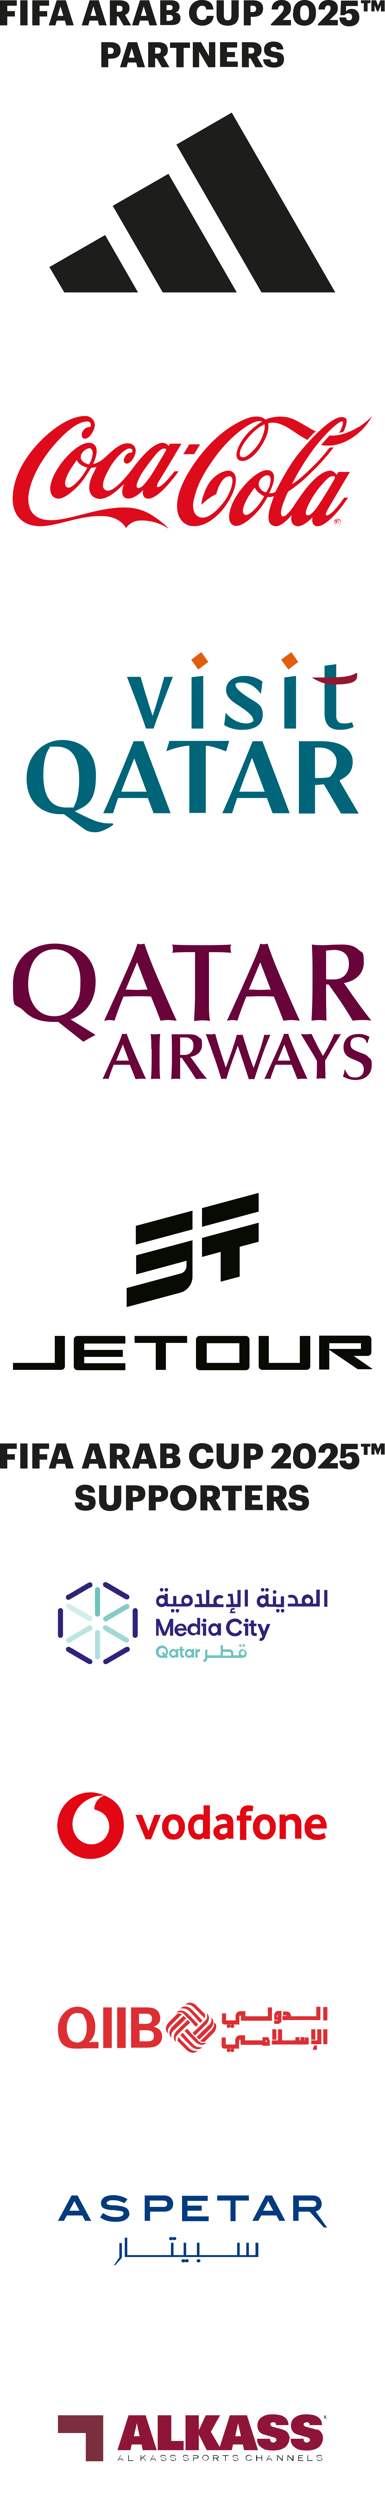 <svg xmlns="http://www.w3.org/2000/svg" id="Capa_2" version="1.1" viewBox="0 0 121.6 788.2"><defs><style>.st0{fill:none}.st1{fill:#8f1538}.st2{fill:#006579}.st4{fill:#6ec3bf}.st5{fill:#1d1d1b}.st7,.st8{fill:#69043b}.st9{fill:#e30613}.st12{fill:#2e247a}.st14{fill:#e25e0f}.st17{fill:#023b7e}.st19{fill:#dc2f34}.st8{fill-rule:evenodd}.st20{fill:#070b04}</style></defs><g><g><path d="M0 .1h5.3v1.7h-3v1.7h2.4v1.7H2.3V8H0V.1ZM6.4.1h2.3V8H6.4V.1ZM10.2.1h5.3v1.7h-3v1.7h2.4v1.7h-2.4V8h-2.3V.1ZM17.9.1h2.9L23.3 8h-2.4l-.4-1.5h-2.6L17.5 8h-2.1L17.9.1Zm.4 4.9H20l-.9-3-.9 3ZM28.3.1h2.9L33.7 8h-2.4l-.4-1.5h-2.6L27.9 8h-2.1L28.3.1Zm.4 4.9h1.7l-.9-3-.9 3ZM34.6.1h3.1c2.1 0 3.2.8 3.2 2.5 0 1.2-.6 1.8-1.4 2.1L41.4 8H39l-1.6-2.8h-.5V8h-2.2V.1Zm3 3.6c.8 0 1.1-.3 1.1-1s-.4-.9-1.1-.9h-.7v1.9h.7ZM44.2.1h2.9L49.6 8h-2.4l-.4-1.5h-2.6L43.8 8h-2.1L44.2.1Zm.4 4.9h1.7l-.9-3-.9 3ZM50.5.1H54c1.9 0 2.7.8 2.7 2.1 0 .9-.5 1.5-1.3 1.7 1 .2 1.6.7 1.6 1.8 0 1.5-.9 2.2-2.9 2.2h-3.5V.1Zm3 3.1c.7 0 1-.2 1-.8 0-.6-.3-.8-1-.8h-.9v1.6h.9Zm.1 3.3c.7 0 1-.3 1-.9 0-.6-.3-.9-1.1-.9h-.9v1.9h.9ZM59.7 4.1c0-2.5 1.7-4.1 4-4.1s3.5.9 3.7 3h-2.3c0-.8-.5-1.2-1.3-1.2s-1.7.8-1.7 2.2c0 1.5.6 2.3 1.7 2.3s1.4-.4 1.5-1.3h2.2c-.2 2-1.6 3.1-3.7 3.1s-4.1-1.6-4.1-4ZM68.4 4.8V.1h2.3v4.6c0 1.1.3 1.7 1.2 1.7s1.2-.5 1.2-1.7V.1h2.3v4.6c0 2.3-1.3 3.4-3.5 3.4S68.4 7 68.4 4.8ZM76.9.1h3c2.2 0 3.2 1 3.2 2.6 0 1.7-1.1 2.6-3.1 2.6h-.8V8H77V.1Zm2.9 3.7c.7 0 1.1-.3 1.1-1s-.4-1-1.1-1h-.7v2h.6ZM85.5 7.7l2.8-2.9c.8-.8 1.3-1.5 1.3-2.2s-.3-.9-.8-.9-.9.3-1 1.3h-2c0-2 1.3-3 3.2-3s2.9 1 2.9 2.5-.6 1.9-1.5 2.7l-1.1 1.1h2.6V8h-6.3v-.3ZM92.6 4.2v-.3c0-2.5 1.6-3.9 3.6-3.9s3.6 1.3 3.6 3.8v.3c0 2.5-1.4 4-3.7 4s-3.6-1.4-3.6-3.9Zm5 0v-.3c0-1.4-.4-2.2-1.4-2.2s-1.4.7-1.4 2.2v.3c0 1.5.4 2.2 1.4 2.2s1.4-.7 1.4-2.2ZM100.3 7.7l2.8-2.9c.8-.8 1.3-1.5 1.3-2.2s-.3-.9-.8-.9-.9.3-1 1.3h-2c0-2 1.3-3 3.2-3s2.9 1 2.9 2.5-.6 1.9-1.5 2.7l-1.1 1.1h2.6V8h-6.3v-.3ZM107.3 5.5h2c0 .6.3.9 1 .9s.9-.5.9-1.1-.4-1.1-1.1-1.1-1 .3-1.3.6h-1.3l.2-4.6h5.3v1.7h-3.7v1.7c.3-.4.8-.8 1.8-.8 1.4 0 2.4 1 2.4 2.7s-1.2 2.8-3.2 2.8-3-1.1-3.1-2.6ZM114.9 1h-.9V.1h3V1h-.9v2.6h-1.2V1Zm2.5-.9h1.4l.6 1.7.7-1.7h1.4v3.5h-1.2v-2l-.8 2h-.4l-.8-2v2h-1V.1ZM31.9 13.3h3c2.2 0 3.2 1 3.2 2.6 0 1.7-1.1 2.6-3.1 2.6h-.8v2.7H32v-7.9Zm2.9 3.7c.7 0 1.1-.3 1.1-1s-.4-1-1.1-1h-.7v2h.6ZM40.4 13.3h2.9l2.5 7.9h-2.4l-.4-1.5h-2.6l-.4 1.5h-2.1l2.5-7.9Zm.4 4.9h1.7l-.9-3-.9 3ZM46.7 13.3h3.1c2.1 0 3.2.8 3.2 2.5 0 1.2-.6 1.8-1.4 2.1l1.9 3.3h-2.4l-1.6-2.8H49v2.8h-2.2v-7.9Zm3 3.6c.8 0 1.1-.3 1.1-1s-.4-.9-1.1-.9H49v1.9h.7ZM55.7 15.1h-2v-1.7H60v1.7h-2v6.1h-2.3v-6.1ZM61 13.3h2.5l2.5 4.4v-4.4h2v7.9h-2.2l-2.9-4.9v4.9h-2v-7.9ZM69.5 13.3h5.4V15h-3.2v1.4h2.5V18h-2.5v1.4h3.4v1.7h-5.6v-7.9ZM76.3 13.3h3.1c2.1 0 3.2.8 3.2 2.5 0 1.2-.6 1.8-1.4 2.1l1.9 3.3h-2.4l-1.6-2.8h-.5v2.8h-2.2v-7.9Zm2.9 3.6c.8 0 1.1-.3 1.1-1s-.4-.9-1.1-.9h-.7v1.9h.7ZM83.3 18.7h2.1c0 .6.3 1 1.2 1s1-.3 1-.8-.3-.6-1.2-.8c-2.2-.3-3-.9-3-2.5s1.2-2.5 3-2.5 3 .8 3.1 2.5h-2.1c0-.6-.4-.8-1-.8s-.9.3-.9.7.2.6 1.2.8c2 .2 3 .7 3 2.4s-1.1 2.6-3.2 2.6-3.3-.9-3.4-2.6Z" class="st5"/></g><g><g><path d="M4.1 120.5h113.4v56.7H4.1z" class="st0"/><path fill="#de0b1c" d="M83.5 133.8s-2.1.8-4.6 3.6c-2.5 2.7-3.9 5.8-2.8 6.6.4.3 1.4.4 3.1-1.2 1.3-1.2 2.7-2.8 3.6-5 1.1-2.7.8-3.9.8-4Zm13.6 4.9c-2.7-1.4-4.8-3.1-6.8-4.2-2-1-3.3-1.4-4.9-1.2-.3 0-.7.2-.7.2s.8 2.8-2.5 7.6-6.4 4.8-7.2 3.5c-.9-1.4.3-4.3 2.2-6.8 2-2.7 5.6-4.9 5.6-4.9s-1.1-.7-3.9.9c-2.7 1.5-7.5 5.2-11.8 11.5-4.4 6.2-5.2 9.6-5.9 12.3-.6 2.7 0 5.6 2.9 5.6s6.5-4.6 7.4-6.1c1.8-2.9 3-7.5.5-6.9-1.2.3-2.2 1.7-2.8 3-.6 1.3-.9 2.6-.9 2.6s-1 .4-2.4 1.4c-1.4 1-2.3 2-2.3 2s0-2.1 1.7-5.6c1.7-3.5 4.9-5.1 6.6-5.2 1.6-.1 3.7 1.2 1.9 6.3-1.8 5-7 11.2-12.5 11.2-5.1 0-8.4-6.4-1.3-17.7 7.8-12.5 17-16.3 19.9-16.8 3-.4 3.9.9 3.9.9s2.5-1.2 5.7-.9c3.6.2 6.4 2.8 10.2 4.6-1 .9-1.9 1.9-2.7 2.8Zm16.3-4.2c-2.5 1.6-6 3.1-9.3 2.8-.8.9-1.8 1.9-2.7 3 5.8 1.1 10.9-2.5 13.6-5.5 1.7-1.9 2.5-3.6 2.5-3.6s-1.6 1.8-4.1 3.4Zm-7.7 16.3c0-.1.1-.2.1-.2s0-.5-.5-.5c-.6 0-1.3 0-3.3 2.3-2 2.2-3.2 4.1-4.2 6-1.1 2.1-1.6 3.6-.9 4 .2.1.5.1.7 0 .4-.1.9-.5 1.7-1.4.4-.4.8-1 1.2-1.6 1.3-1.8 4.6-7.4 5.2-8.5Zm-20.6 2.4c.3-.9.7-2.6-.1-3.2-.9-.7-3.3.9-3.3 2.6 0 1.7 1.7 2.5 2.1 2.6.2 0 .3 0 .4-.1 0-.1.6-1.1 1-1.9Zm-1.8 3.2s-.8-.4-1.6-1.1c-.8-.7-1.2-1.4-1.2-1.5h-.1s-.2.2-1.5 2.1c-1.3 1.9-3.2 5.7-1.5 6.4 1.1.4 3-1.6 4.1-2.9 1-1.2 1.9-2.8 1.9-2.9v-.2Zm20.1 4.5c-.5.8-1 2.2.6 1.3 1.9-1.1 4.7-5.3 4.7-5.3h1.2s-1.6 2.6-3.8 5c-2 2.2-4.4 4.2-6 4-2-.2-1.4-2.8-1.4-2.8s-2.8 3-4.8 2.8c-2.6-.3-1.8-3.5-1.8-3.5s-3 3.7-5 3.5c-3.2-.2-2.4-4.1-1.5-6.8.5-1.5.9-2.6.9-2.6s-.3 0-1 .2h-1s-1.3 2.3-2.4 3.7c-1.1 1.4-5.6 6.2-8.2 5.3-2.4-.9-1.6-4.7-.2-7.6 2.1-4.3 7.9-10.6 11.3-9.8 3.5.9 0 7.2 0 7.2h.7c.7-.1 1.3-.4 1.3-.4s3.5-7.4 7.4-12.2c3.9-4.8 11.6-13.1 14.7-11.1.7.5.4 2.2-.6 4.3-.4.1-.9.3-1.4.4.7-1.2 1.1-2.2 1.2-3 .5-2.5-5.4 2.8-9.5 8.4-4.2 5.7-6.6 10.8-6.6 10.8s.8-.5 2.1-1.5c1.4-1.1 3.2-2.8 5.3-4.9 1.4-1.4 3-3.2 4.5-5.2.4 0 .9 0 1.3-.1-1.7 2.3-3.5 4.3-5 5.9-1.7 1.7-3.5 3.5-5 4.8-2.5 2.1-4.4 3.3-4.4 3.3s-3.6 7.3-1.7 7.8c1.2.3 3.5-3.3 3.5-3.3s3-4.6 4.8-6.6c2.5-2.8 4.6-4.4 6.7-4.5 1.2 0 2 1.3 2 1.3l.6-.9h3.6s-6.7 11.3-7.2 12.2Zm10-26.4c-2.5 1.6-6 3.1-9.3 2.8-.8.9-1.8 1.9-2.7 3 5.8 1.1 10.9-2.5 13.6-5.5 1.7-1.9 2.5-3.6 2.5-3.6s-1.6 1.8-4.1 3.4Zm-7.3 29.6h.7c.1 0 .2.2.2.3s0 .2-.1.2h-.2s.2 0 .2.1v.4h-.2c0-.3 0-.4-.1-.4h-.4v.5h-.2V164Zm.8.4v-.2h-.5v.4h.4s.1 0 .1-.2Zm.8.2c0 .3-.1.6-.3.8-.2.2-.5.3-.8.3s-.6-.1-.8-.3c-.2-.2-.3-.5-.3-.8s.1-.6.3-.8c.2-.2.5-.3.8-.3s.6.1.8.3c.2.2.3.5.3.8Zm-1.1-.9c-.3 0-.5 0-.7.3-.2.2-.3.4-.3.7s0 .5.3.7c.2.2.4.3.7.3s.5 0 .7-.3c.2-.2.3-.4.3-.7s0-.5-.3-.7c-.2-.2-.4-.3-.7-.3Zm-43.4-23.7h-3.4l-1.9 3.1h3.4l1.9-3.1Zm-16.1 10.7c1.4-2 5.4-8.9 5.4-8.9s0-.5-.5-.5c-.6 0-1.5.2-3.3 2.5-1.8 2.3-3.2 4.1-4.3 6-1.1 2.1-1.6 3.5-1 3.9.2.1.5.1.7 0 .4-.1 1-.5 1.7-1.4.4-.4.8-1 1.2-1.6Zm-18.3-9.3c-.9-.7-3.3.9-3.3 2.6 0 1.7 2.2 2.2 2.4 2.3 0 0 .2 0 .3-.1 0-.1.4-.7.7-1.5.3-.9.7-2.6-.1-3.2Zm-1.4 5.9s-1-.3-1.8-.8c-.9-.6-1.3-1.4-1.3-1.5h-.1s-.2.3-1.5 2.2c-1.3 1.9-3.2 5.7-1.4 6.4 1.1.4 3-1.6 4.1-2.9 1-1.2 2.1-3.1 2.1-3.2v-.2Zm27.8 1.2h1.2s-6.2 9-9.8 8.6c-2-.2-1.4-2.7-1.4-2.7s-2.8 3.2-5.3 2.6c-2.3-.6-.8-4.4-.8-4.4-.3.1-5.2 5.7-8.7 4.4-3.7-1.4-1.8-6.1-1.1-7.5l1.2-2.4s-.6.2-.9.2c-.4 0-.9.2-.9.2s-1.7 2.8-2.8 4.2c-1.1 1.4-5.6 6.2-8.2 5.3-2.7-1-2-4.7-.5-7.6 2.4-4.8 8.2-10.7 11.6-9.8 3.5.9.6 6.6.6 6.6s.7 0 2.4-1c2.4-1.6 5.6-6 9-5.5 1.6.2 3.1 1.9 1.1 5-.7 1-1.8 1.9-2.6 1-.5-.6 0-1.6.5-2.3.8-1 1.9-.8 1.9-.8s.6-1.3-.9-1.3c-1.2 0-4.1 2.7-5.8 5.5-1.5 2.5-3.8 6.8-1.5 7.7 2.1.9 6.2-4 8.1-6.5 1.9-2.5 6.1-8.2 9.7-8.5 1.2 0 2 1 2 1l.4-.7h3.6S50.6 151.2 50 152c-.4.7-1 2.2.6 1.3 1.5-.8 4.7-4.9 4.7-4.9Zm-2 18.1c-2.7-1.9-6-2.7-9-2.6-3 .1-4.4 2.4-4.4 2.4-1.4-2.4-4.1-3.9-8.3-3.8-6.8 0-13.5 3.2-18.8 3.2S3.9 162.7 4 157c.2-10 8.6-18.9 14.9-23 3.6-2.3 6.6-3 8.6-2.8 1.4.2 3.2 1.8 2.1 4.3-1.6 3.6-3.8 3.3-3.8 1.6 0-1.1.8-1.8 1.4-2.2.4-.2 1-.3 1.3-.3.3-.3.6-2.2-2-1.6-2.6.6-5.7 3.2-8.7 6.5-3 3.3-7.6 9.5-8.7 16-.5 3-.2 8.5 7 8.5 6.1 0 15-4.1 23.3-4 3.2 0 6 .9 8.2 2.2 2.1 1.3 4.7 3.2 5.6 4.5Z"/></g><g><path d="M4.1 35.5h113.4v56.7H4.1z" class="st0"/><g><path d="M105.9 92.2 73.2 35.5 55.7 45.6l26.9 46.6h23.3zM74.8 92.2 53.2 54.8 35.6 64.9l15.8 27.3h23.4zM43.6 92.2 33.2 74.1 15.6 84.2l4.7 8h23.3z" class="st5"/></g></g><g><path d="M4.1 290.6h113.4v56.7H4.1z" class="st0"/><g><path d="M43 340.2c.4 0 1-.1 1.5-.1s1.3 0 1.6.1c-.9-2-2.3-5.1-3.1-6.9-.7-1.7-2-4.6-3-7.4-.2 0-.4.1-.7.1s-.5 0-.7-.1c-.5 1.7-1.7 4.4-3.8 9l-2.4 5.3c.3 0 .6-.1.9-.1s.7 0 1 .1c.3-1.2 1-2.9 1.6-4.5H41l.9 2.2.9 2.3Zm-2.3-5.8h-4l2.1-5.1 1.9 5.1" class="st8"/><path d="M47.9 330.8c0 3.5 0 6.9-.2 9.4.5 0 1-.1 1.5-.1s1 0 1.4.1c-.2-1.7-.2-3.9-.2-7s0-5.6.2-7.2c-.5 0-1 .1-1.5.1s-1.1 0-1.5-.1c.2 2 .2 3.5.2 4.7" class="st7"/><path d="M56.8 327.1h1.5c.7 0 1.4 0 1.9.5.7.5.9 1.3.9 2.1 0 1.3-.8 2.9-2.8 2.9h-1.4v-5.3Zm3.4 6.1c1.9-.3 3.6-1.5 3.6-3.8s-.3-1.7-.9-2.3c-.9-.9-1.9-1-3.2-1h-5.5c.1 2.7.1 2.9.1 5.6 0 4 0 4.4-.2 8.5.5 0 .9-.1 1.4-.1s1 0 1.4.1V333.5h.5c1.1 1.6 2.4 3.4 3.4 5 .3.5.8 1.2 1.1 1.7.6 0 .9-.1 1.7-.1s1.3 0 1.8.1c-1.3-1.6-1.9-2.3-3.5-4.6-.3-.4-.8-1.1-1.1-1.5l-.6-.8" class="st8"/><path d="M70.9 335.3c-1-2.9-2.3-6.9-2.9-9.3-.5 0-1 .1-1.4.1s-1.2 0-1.6-.1c.8 2.2 1.6 4.2 2.1 5.8 1 2.7 1.6 4.5 2.3 6.8l.5 1.6c.3 0 .6-.1.8-.1s.4 0 .8.1c.3-1.1.7-2.4 1-3.2.8-2.3.9-2.7 2-5.6l.6-1.7c.2.7.6 1.7.8 2.4.2.6 1.3 3.8 1.5 4.5.3.9.4 1.2 1.2 3.7.2 0 .6-.1.9-.1s.5 0 .8.1l2-6c1.1-3.2 1.8-5 3.1-8.1-.3 0-.6.1-.9.1s-.7 0-1-.1c-.7 2.7-1.1 4-1.7 5.7-1 2.9-1.1 3.2-1.7 4.8-.7-1.8-1.3-3.6-1.9-5.4-.3-1-1.6-5.1-1.6-5.1-.3 0-.5.1-.9.1s-.6 0-.9-.1c-.6 2.5-2.8 8.6-3 9.1l-.5 1.3-.4-1.2" class="st7"/><path d="M94 340.2c.4 0 1-.1 1.5-.1s1.3 0 1.6.1c-.9-2-2.3-5.1-3.1-6.9-.7-1.7-2-4.6-3-7.4-.2 0-.4.1-.6.1s-.5 0-.7-.1c-.5 1.7-1.7 4.4-3.8 9l-2.4 5.3c.3 0 .6-.1.9-.1s.7 0 1 .1c.3-1.2 1-2.9 1.6-4.5h5.1l.9 2.2.9 2.3Zm-2.3-5.8h-4l2.1-5.1 1.9 5.1" class="st8"/><path d="M102.7 334.6c0-.2.1-.4.3-.7.9-1.5 1.7-3 2.6-4.5.3-.5 1.8-2.9 2.1-3.4-.2 0-.4.1-.9.1s-.9 0-1.2-.1c-1.5 3.2-1.8 3.9-3.6 6.9-1.8-3.1-2.5-4.7-3.6-6.9-.6 0-1.2.1-1.7.1s-.9 0-1.7-.1c1.1 1.8 2.8 4.6 3.9 6.4l1.2 2.1c0 1.3 0 4-.1 5.6.4 0 1-.1 1.4-.1s1 0 1.4.1c0-1.9-.1-3-.1-4.8v-.8M108.8 337.1c0 1-.1 1.2-.5 2.3.8.4 2.1 1.1 3.9 1.1 3.8 0 5.2-2.4 5.2-4.5s-.1-1.8-1-2.7c-.6-.7-1.2-.9-2.8-1.5-1.8-.7-2.9-1.1-2.9-2.6s.8-2.2 2.4-2.2 2.4.6 2.7 1.8h.3c.2-.8.2-.9.6-1.9-1-.5-1.9-.9-3.4-.9-3.7 0-4.8 2.3-4.8 4.1s.6 2.8 2.6 3.7c.6.2 1.5.6 2.1.9.4.2 1.7.7 1.7 2.4s-1.1 2.6-2.7 2.6-2.2-.3-3.2-2.4h-.3" class="st7"/><path d="M26.3 328.5c1-.7 2.7-1.6 3.9-2.2l-7.9-4.9c4.9-1.7 7.9-6 7.9-11.9 0-8.4-6.4-12-12.9-12s-13.2 3.9-13.2 12.8.4 5.5 3.4 8.4c3 3.1 6.6 3.5 9.7 3.5h1.2l8 6.3Zm-17.4-18c0-8.8 4.7-11.2 8.3-11.2 5.7 0 8.2 4.8 8.2 9.8s-.4 5.6-1.8 7.8-3.8 3.5-6.4 3.5c-6.5 0-8.3-6.2-8.3-10M50.5 321.8c.6 0 1.6-.2 2.6-.2s2.2.2 2.7.2c-1.6-3.4-3.9-8.7-5.2-11.7-1.3-2.9-3.4-7.8-5-12.6-.4.1-.7.2-1.1.2s-.8 0-1.1-.2c-.8 2.9-2.9 7.4-6.4 15.3l-4.1 9c.5 0 1-.2 1.6-.2s1.2.1 1.7.2c.6-2 1.7-4.9 2.8-7.6 1.4 0 2.8-.1 4.2-.1s3 0 4.5.1l1.5 3.7 1.5 3.9Zm-4-9.8c-1.1 0-2.1.1-3.2.1s-2.4-.1-3.6-.1l3.6-8.6 3.3 8.6" class="st8"/><path d="M66 304.1v-3.9c2.4 0 4.9 0 7 .2-.1-.6-.2-.9-.2-1.3s0-.7.2-1.3c-3.4.2-6.4.2-9.3.2s-6.6 0-9.3-.2c.1.4.2.9.2 1.3s0 .9-.2 1.3c1.8-.2 5.1-.2 5.5-.2h1.7V313.9c0 2.7-.2 5.4-.3 8 1.3-.1 1.8-.2 2.4-.2s1.5 0 2.6.2c-.1-1-.3-2.1-.3-4.8v-12.9" class="st7"/><path d="M89.4 321.8c.6 0 1.6-.2 2.6-.2s2.2.2 2.7.2c-1.6-3.4-3.9-8.7-5.2-11.7-1.3-2.9-3.4-7.8-5-12.6-.4.1-.7.2-1.1.2s-.8 0-1.2-.2c-.8 2.9-2.9 7.4-6.4 15.3l-4.1 9c.5 0 1-.2 1.6-.2s1.2.1 1.7.2c.6-2 1.7-4.9 2.8-7.6 1.4 0 2.8-.1 4.2-.1s3 0 4.5.1l1.5 3.7 1.5 3.9Zm-4-9.8c-1.1 0-2.1.1-3.2.1s-2.4-.1-3.6-.1l3.6-8.6 3.3 8.6M103 299.7c.5 0 1.8-.2 2.5-.2 1.1 0 2.3.2 3.2.9 1.2.9 1.5 2.2 1.5 3.6 0 2.3-1.3 4.8-4.8 4.8s-1.7 0-2.4-.1v-9.1Zm5.8 10.2c3.2-.6 6.1-2.6 6.1-6.5s-.6-2.9-1.6-3.9c-1.5-1.4-3.2-1.7-5.5-1.7s-4.9.2-5.8.2c-1.8 0-2.7-.1-3.5-.2.2 4.5.2 5 .2 9.6 0 6.7 0 7.5-.3 14.4.8-.1 1.6-.2 2.4-.2s1.6.1 2.3.2c0-.9-.1-5.4-.1-6.4v-5h.8c1.9 2.7 4.1 5.7 5.8 8.5.5.8 1.3 2.1 1.8 2.9 1-.1 1.5-.2 2.8-.2s2.1 0 3.1.2c-2.2-2.8-3.1-4-5.9-7.9-.5-.7-1.3-1.9-1.8-2.6l-1-1.4" class="st8"/></g></g><g><path d="M4.1 205.6h113.4v56.7H4.1z" class="st0"/><g><path d="M99.5 245.3c1.7 0 3.1 0 4.6-.3.9-.9 2.2-2.5 2.2-4.9s-2.2-4.4-5.2-4.4h-1.6v9.6Zm-5.1 11.1v-22.7h7.2c6.5 0 9.8 2.7 9.8 6.4s-2 4.7-4.2 6l6.1 10.4h-5.6l-5.4-9.2c-.9 0-1.8.2-2.8.2v9h-5.1Zm-18.8-6.8h8l-4-10.7c-1.4 3.6-2.7 7.1-4 10.7m-5.4 6.8c3.3-7.3 6.2-14.4 9.6-22.7h3.1l8.6 22.7h-5.4l-1.8-4.8h-9.4l-1.6 4.8h-3.1Zm-17.7-19.5 1-3.3h18.9l-1 3.3c-2.3-.9-4.6-1.7-6.4-1.8v21.2h-5.2v-21.2c-1.9 0-5.1.9-7.4 1.8m-14.1 12.7h8l-3.9-10.5c-1.4 3.5-2.8 7-4.1 10.5m-5.7 6.8c3.3-7.3 6.3-14.5 9.6-22.7h3.1l8.6 22.7h-5.4l-1.8-4.8h-9.4l-1.6 4.8h-3.1Zm-18.9-12c0 7.5 2.9 10.2 7.3 10.2s1.5 0 2.3-.2c1-1.9 1.7-4.5 1.7-8.7 0-7.7-2.9-10.3-7.2-10.3s-1.4 0-2.1.3c-1.2 1.7-2 4.2-2 8.7m-5.3 1.1c0-8 5.9-12.2 11.2-12.2s10.7 2.9 10.7 11.1-2.5 9.5-6.7 11.4c2.8 1.4 6.1 3 7.4 3.3.7.2 2 .5 3.3.5h1.3l.2.4c-.8.7-3.6 2.4-5.6 2.4s-2.8-.4-4.3-1.5l-5.7-4.2H19c-4.9 0-10.6-3-10.6-11.2" class="st2"/><g><path d="M107.5 230.1c2.1 0 3.5-.6 4.2-.9l-.5-1.5c-.8.3-1.6.4-2.5.4-1.7 0-2.5-.7-2.5-2.5v-16.2l-3.7.5v14.9c0 3.9 1.8 5.3 4.9 5.3M89.8 229.7h3.7v-16.6l-3.7.5v16.1zM76.4 230.1c4.6 0 6.6-1.9 6.6-4.8s-1.7-3.6-3.8-4.9c-1.9-1.2-4.8-3.1-4.8-4.4v-.4c.7-.4 1-.4 1.9-.4 2.8 0 4.9 1.9 6.1 3.6l.5-3.9c-1.6-1.2-3.6-1.8-5.4-1.8-3.9 0-6.1 1.9-6.1 4.4s2.2 3.8 4.2 5.1c1.9 1.3 4.4 2.9 4.4 4.5v.3c-.6.4-1.4.7-2 .7-3.1 0-5.6-1.9-6.7-3.4l-.5 3.9c1.7 1.1 3.9 1.5 5.4 1.5M60.5 229.7h3.7v-16.6l-3.7.4v16.2zM46.2 229.7h2.3c1.9-5.4 4-10.9 6.1-16.3h-2.7c-1.2 4.2-2.4 8.4-3.7 12.3-1.3-3.9-2.6-8.1-3.8-12.3h-4.3c2.1 5.4 4.2 10.9 6 16.3" class="st2"/><path d="m91.1 211.1 3.1-2.4-2.2-3.1-3.2 2.4 2.3 3.1zM62.6 211.1l3.2-2.4-2.2-3.1-3.2 2.4 2.2 3.1z" class="st14"/><path fill="#911830" d="M105.5 215.8c3.8 0 7.3-.3 7.3-2.6s0-.7-.2-1h-.2c-2 1.6-8.2 1.4-12.3 1.4h-1.6c1.7 1.1 3.9 2.2 7 2.3"/></g></g></g><g><path d="M4.1 375.6h113.4v56.7H4.1z" class="st0"/><g><path d="M111.3 427.5h4.8c.7 0 1.2-.5 1.2-1.2v-4c0-.7-.5-1.2-1.2-1.2h-15.2s-.1 0-.1.1v10.5s0 .1.1.1h3s.1 0 .1-.1v-6.1l9 6.1h4.5c.1 0 .1-.1 0-.2l-6.1-4.2Zm-7.3-2.2v-1.8h10v1.8h-10ZM97.8 421.2h-3s-.1 0-.1.1v8.4h-9.8v-8.4s0-.1-.1-.1h-3s-.1 0-.1.1v9.4c0 .7.5 1.2 1.2 1.2h13.9c.7 0 1.2-.5 1.2-1.2v-9.4s0-.1-.1-.1ZM77.6 421.2H63.1c-.7 0-1.2.5-1.2 1.2v8.4c0 .7.5 1.2 1.2 1.2h14.5c.7 0 1.2-.5 1.2-1.2v-8.4c0-.7-.5-1.2-1.2-1.2Zm-2 8.5H65.3v-6.2h10.3v6.2ZM59 421.2H42.6s-.1 0-.1.1v2s0 .1.1.1h6.6v8.4s0 .1.1.1h3s.1 0 .1-.1v-8.4H59s.1 0 .1-.1v-2s0-.1-.1-.1ZM39.5 421.2h-15c-.7 0-1.2.5-1.2 1.2v8.4c0 .7.5 1.2 1.2 1.2h15s.1 0 .1-.1v-2s0-.1-.1-.1H26.6v-2h12.1s.1 0 .1-.1v-2s0-.1-.1-.1H26.6v-2h12.9s.1 0 .1-.1v-2s0-.1-.1-.1ZM4.2 429.7s-.1 0-.1.1v2s0 .1.1.1h15.1c.7 0 1.2-.5 1.2-1.2v-9.4s0-.1-.1-.1h-3s-.1 0-.1.1v8.4h-13Z" class="st20"/></g><g><path d="m60.8 387.6-17.9 4.8v-5.9l17.9-4.8v5.9zM60.8 391.1v11.3c0 2.5-1.6 4.6-4 5.2L40 412.1v-6l3-.8 14.1-3.8c1.1-.3 1.8-1.3 1.8-2.4v-1.6L43 401.8v-6l17.9-4.8ZM69.7 404.1v-9.4l-5.9 1.6v-6l17.9-4.8v6l-6 1.6v9.4l-6 1.6zM63.8 386.8v-5.9l17.9-4.8v5.9l-17.9 4.8z" class="st20"/></g></g></g></g><g><g><path d="M0 455.1h5.3v1.7h-3v1.7h2.4v1.7H2.3v2.8H0v-7.9ZM6.4 455.1h2.3v7.9H6.4v-7.9ZM10.2 455.1h5.3v1.7h-3v1.7h2.4v1.7h-2.4v2.8h-2.3v-7.9ZM17.9 455.1h2.9l2.5 7.9h-2.4l-.4-1.5h-2.6l-.4 1.5h-2.1l2.5-7.9Zm.4 4.9H20l-.9-3-.9 3ZM28.3 455.1h2.9l2.5 7.9h-2.4l-.4-1.5h-2.6l-.4 1.5h-2.1l2.5-7.9Zm.4 4.9h1.7l-.9-3-.9 3ZM34.6 455.1h3.1c2.1 0 3.2.8 3.2 2.5 0 1.2-.6 1.8-1.4 2.1l1.9 3.3H39l-1.6-2.8h-.5v2.8h-2.2v-7.9Zm3 3.6c.8 0 1.1-.3 1.1-1s-.4-.9-1.1-.9h-.7v1.9h.7ZM44.2 455.1h2.9l2.5 7.9h-2.4l-.4-1.5h-2.6l-.4 1.5h-2.1l2.5-7.9Zm.4 4.9h1.7l-.9-3-.9 3ZM50.5 455.1H54c1.9 0 2.7.8 2.7 2.1 0 .9-.5 1.5-1.3 1.7 1 .2 1.6.7 1.6 1.8 0 1.5-.9 2.2-2.9 2.2h-3.5V455Zm3 3.2c.7 0 1-.2 1-.8 0-.6-.3-.8-1-.8h-.9v1.6h.9Zm.1 3.2c.7 0 1-.3 1-.9 0-.6-.3-.9-1.1-.9h-.9v1.9h.9ZM59.7 459.1c0-2.5 1.7-4.1 4-4.1s3.5.9 3.7 3h-2.3c0-.8-.5-1.2-1.3-1.2s-1.7.8-1.7 2.2c0 1.5.6 2.3 1.7 2.3s1.4-.4 1.5-1.3h2.2c-.2 2-1.6 3.1-3.7 3.1s-4.1-1.6-4.1-4ZM68.4 459.8v-4.7h2.3v4.6c0 1.1.3 1.7 1.2 1.7s1.2-.5 1.2-1.7v-4.5h2.3v4.6c0 2.3-1.3 3.4-3.5 3.4s-3.5-1.1-3.5-3.3ZM76.9 455.1h3c2.2 0 3.2 1 3.2 2.6 0 1.7-1.1 2.6-3.1 2.6h-.8v2.7H77v-7.9Zm2.9 3.7c.7 0 1.1-.3 1.1-1s-.4-1-1.1-1h-.7v2h.6ZM85.5 462.7l2.8-2.9c.8-.8 1.3-1.5 1.3-2.2s-.3-.9-.8-.9-.9.3-1 1.3h-2c0-2 1.3-3 3.2-3s2.9 1 2.9 2.5-.6 1.9-1.5 2.7l-1.1 1.1h2.6v1.7h-6.3v-.3ZM92.6 459.2v-.3c0-2.5 1.6-3.9 3.6-3.9s3.6 1.3 3.6 3.8v.3c0 2.5-1.4 4-3.7 4s-3.6-1.4-3.6-3.9Zm5 0v-.3c0-1.4-.4-2.2-1.4-2.2s-1.4.7-1.4 2.2v.3c0 1.5.4 2.2 1.4 2.2s1.4-.7 1.4-2.2ZM100.3 462.7l2.8-2.9c.8-.8 1.3-1.5 1.3-2.2s-.3-.9-.8-.9-.9.3-1 1.3h-2c0-2 1.3-3 3.2-3s2.9 1 2.9 2.5-.6 1.9-1.5 2.7l-1.1 1.1h2.6v1.7h-6.3v-.3ZM107.3 460.5h2c0 .6.3.9 1 .9s.9-.5.9-1.1-.4-1.1-1.1-1.1-1 .3-1.3.6h-1.3l.2-4.6h5.3v1.7h-3.7v1.7c.3-.4.8-.8 1.8-.8 1.4 0 2.4 1 2.4 2.7s-1.2 2.8-3.2 2.8-3-1.1-3.1-2.6ZM114.9 456.1h-.9v-.9h3v.9h-.9v2.6h-1.2v-2.6Zm2.5-1h1.4l.6 1.7.7-1.7h1.4v3.5h-1.2v-2l-.8 2h-.4l-.8-2v2h-1v-3.5ZM23.8 473.7h2.1c0 .6.3 1 1.2 1s1-.3 1-.8-.3-.6-1.2-.8c-2.2-.3-3-.9-3-2.5s1.2-2.5 3-2.5 3 .8 3.1 2.5h-2.1c0-.6-.4-.8-1-.8s-.9.3-.9.7.2.6 1.2.8c2 .2 3 .7 3 2.4s-1.1 2.6-3.2 2.6-3.3-.9-3.4-2.6ZM31.3 473v-4.7h2.3v4.6c0 1.1.3 1.7 1.2 1.7s1.2-.5 1.2-1.7v-4.5h2.3v4.6c0 2.3-1.3 3.4-3.5 3.4s-3.5-1.1-3.5-3.3ZM39.7 468.3h3c2.2 0 3.2 1 3.2 2.6 0 1.7-1.1 2.6-3.1 2.6H42v2.7h-2.2v-7.9Zm2.9 3.7c.7 0 1.1-.3 1.1-1s-.4-1-1.1-1h-.7v2h.6ZM46.9 468.3h3c2.2 0 3.2 1 3.2 2.6 0 1.7-1.1 2.6-3.1 2.6h-.8v2.7H47v-7.9Zm2.9 3.7c.7 0 1.1-.3 1.1-1s-.4-1-1.1-1h-.7v2h.6ZM53.7 472.3c0-2.5 1.8-4.1 4.2-4.1s4.2 1.5 4.2 3.9c0 2.5-1.7 4.2-4.2 4.2s-4.1-1.7-4.1-4Zm6 0c0-1.5-.7-2.3-1.8-2.3s-1.8.8-1.8 2.2c0 1.5.7 2.3 1.8 2.3s1.8-.9 1.8-2.3ZM63.2 468.3h3.1c2.1 0 3.2.8 3.2 2.5 0 1.2-.6 1.8-1.4 2.1l1.9 3.3h-2.4l-1.6-2.8h-.5v2.8h-2.2v-7.9Zm2.9 3.6c.8 0 1.1-.3 1.1-1s-.4-.9-1.1-.9h-.7v1.9h.7ZM72.1 470.1h-2v-1.7h6.3v1.7h-2v6.1h-2.3v-6.1ZM77.4 468.3h5.4v1.7h-3.2v1.4h2.5v1.6h-2.5v1.4H83v1.7h-5.6v-7.9ZM84.2 468.3h3.1c2.1 0 3.2.8 3.2 2.5 0 1.2-.6 1.8-1.4 2.1l1.9 3.3h-2.4l-1.6-2.8h-.5v2.8h-2.2v-7.9Zm2.9 3.6c.8 0 1.1-.3 1.1-1s-.4-.9-1.1-.9h-.7v1.9h.7ZM91.2 473.7h2.1c0 .6.3 1 1.2 1s1-.3 1-.8-.3-.6-1.2-.8c-2.2-.3-3-.9-3-2.5s1.2-2.5 3-2.5 3 .8 3.1 2.5h-2.1c0-.6-.4-.8-1-.8s-.9.3-.9.7.2.6 1.2.8c2 .2 3 .7 3 2.4s-1.1 2.6-3.2 2.6-3.3-.9-3.4-2.6Z" class="st5"/></g><g><g><path d="M18.3 490.5h85V533h-85z" class="st0"/><g><g><g><path d="m33.4 500.6 5.7 3.3.6.3c.4.2.9 0 1.1-.3s0-.9-.3-1.1l-.6-.3-5.6-3.3-.6-.3c-.4-.2-.9 0-1.1.3s0 .9.3 1.1l.5.3ZM21.7 521l5.7 3.3.6.3c.4.2.9 0 1.1-.3s0-.9-.3-1.1l-.6-.3-5.6-3.3-.6-.3c-.4-.2-.9 0-1.1.3s0 .9.3 1.1l.5.3ZM22.5 504l5.7-3.3.6-.3c.4-.2.5-.7.3-1.1s-.7-.5-1.1-.3l-.6.3-5.6 3.3-.6.3c-.4.2-.5.7-.3 1.1.2.4.7.5 1.1.3l.5-.3ZM34.3 524.3 40 521l.6-.3c.4-.2.5-.7.3-1.1s-.7-.5-1.1-.3l-.6.3-5.6 3.3-.6.3c-.4.2-.5.7-.3 1.1s.7.5 1.1.3l.5-.3ZM19.9 515.1v-7.3c0-.5-.4-.8-.8-.8s-.8.4-.8.8v7.8c0 .5.4.8.8.8s.8-.4.8-.8v-.6ZM43.5 515.1v-7.3c0-.5-.4-.8-.8-.8s-.8.4-.8.8v7.8c0 .5.4.8.8.8s.8-.4.8-.8v-.6Z" class="st12"/></g><g><path fill="#d4edec" d="m21.7 507.4 5.7 3.3.6.3c.4.2.9 0 1.1-.3s0-.9-.3-1.1l-.6-.3-5.6-3.3-.5-.3c-.4-.2-.9 0-1.1.3s0 .9.3 1.1l.4.2Z"/><path fill="#bee4e2" d="m22.5 517.6 5.7-3.3.6-.3c.4-.2.5-.7.3-1.1s-.7-.5-1.1-.3l-.6.3-5.6 3.3-.5.3c-.4.2-.5.7-.3 1.1s.7.5 1.1.3l.4-.2Z"/><path fill="#afdedc" d="M30 515.1v7.3c0 .5.4.8.8.8s.8-.4.8-.8v-7.7c0-.5-.4-.8-.8-.8s-.8.4-.8.8v.5Z"/><path fill="#a1d8d5" d="m33.3 514.2 5.7 3.3.6.3c.4.2.9 0 1.1-.3s0-.9-.3-1.1l-.6-.3-5.6-3.3-.5-.3c-.4-.2-.9 0-1.1.3s0 .9.3 1.1l.4.2Z"/><path fill="#84ccc9" d="m34.2 510.8 5.7-3.3.6-.3c.4-.2.5-.7.3-1.1s-.7-.5-1.1-.3l-.6.3-5.6 3.3-.5.3c-.4.2-.5.7-.3 1.1s.7.5 1.1.3l.4-.2Z"/><path d="M30 501.2c0-.5.4-.8.8-.8s.8.4.8.8v7.7c0 .5-.4.8-.8.8s-.8-.4-.8-.8v-7.7Z" class="st4"/></g></g><g><g><g><path d="M77 519.2c.2 0 .4-.2.4-.4s-.2-.4-.4-.4-.4.2-.4.4.2.4.4.4M75.9 519.2c.2 0 .4-.2.4-.4s-.2-.4-.4-.4-.4.2-.4.4.2.4.4.4M76.7 519.9c-.8 0-1.3.6-1.3 1.3s0 .5.2.7h-1.9v-.5c0-.9-.5-1.4-1.4-1.4h-1.9v-1.3h-.7v3.2h-4.2v-1.8h-.7v2.5c0 .4-.3.7-.6.7v.7c.8 0 1.3-.5 1.3-1.3H76.6c.8 0 1.3-.5 1.3-1.3s-.5-1.3-1.3-1.3M73 522h-2.6v-1.2h2c.4 0 .6.2.6.6v.6Zm3.7-.1c-.4 0-.7-.3-.7-.7s.3-.7.7-.7.6.3.6.7-.3.7-.6.7" class="st4"/></g><path d="M59.3 521.8c-.1-.1-.2-.3-.2-.5s0-.4.2-.5c.1-.1.3-.2.5-.2s.4 0 .5.2c.1.1.2.3.2.5s0 .4-.2.5c-.1.1-.3.2-.5.2s-.4 0-.5-.2m1.3-1.5c-.2-.3-.5-.4-.9-.4s-.6.1-.9.4c-.2.3-.4.6-.4 1s.1.7.4 1c.3.3.6.4.9.4s.7-.1.9-.4v.3h.7v-2.7h-.7v.3Zm-3.7.2v1.3c0 .6.3.8.8.8h.5v-.6h-.3c-.2 0-.3-.1-.3-.4v-1.2h.6v-.5h-.6v-.7h-.7v.7h-.4v.5h.4Zm-2.6 1.3c-.1-.1-.2-.3-.2-.5s0-.4.2-.5c.1-.1.3-.2.5-.2s.4 0 .5.2c.1.1.2.3.2.5s0 .4-.2.5c-.1.1-.3.2-.5.2s-.4 0-.5-.2m1.3-1.5c-.2-.3-.5-.4-.9-.4s-.6.1-.9.4c-.2.3-.4.6-.4 1s.1.7.4 1c.3.3.6.4.9.4s.7-.1.9-.4v.3h.7v-2.7h-.7v.3Zm7.6-.4c-.4 0-.7.2-.8.5v-.5h-.7v2.7h.7v-1.3c0-.3 0-.4.3-.5.1 0 .3-.1.4-.1h.1v-.8Zm-12-1.1c-.5 0-1 .2-1.4.6-.4.4-.6.8-.6 1.4s.2 1 .6 1.4c.4.4.8.5 1.4.5s.6 0 .9-.2l.4.4.5-.5-.4-.4c.3-.4.5-.8.5-1.2s-.2-1-.6-1.4c-.4-.4-.8-.6-1.4-.6m.1 3.2c-.3 0-.6-.1-.8-.3-.2-.2-.3-.5-.3-.9s.1-.6.3-.9c.2-.2.5-.3.8-.3s.6.1.9.3c.2.2.3.5.3.9s0 .5-.2.7l-.6-.7-.5.5.6.6h-.4" class="st4"/></g><path d="M49.3 515.7v-5.3h1l1.7 4.2 1.7-4.2h1v5.3h-1v-3.2l-.3.8-1 2.4h-1l-1-2.4c-.1-.4-.2-.7-.3-.8v3.2h-1Zm9.6-2c0-.5-.2-1-.5-1.3-.3-.4-.8-.5-1.3-.5s-1 .2-1.4.6c-.4.4-.6.8-.6 1.4s.2 1.1.6 1.4c.4.4.8.6 1.4.6.8 0 1.4-.4 1.8-1.1l-.7-.4c-.2.5-.6.7-1 .7s-.5 0-.7-.3c-.2-.2-.3-.4-.3-.7h2.9v-.3Zm-1.2-.9c.2.1.3.3.3.6h-2c0-.2.2-.4.4-.6.2-.2.4-.2.6-.2s.5 0 .7.2Zm4.6-2.4v2c-.2-.4-.6-.6-1.2-.6s-.9.2-1.3.5c-.4.4-.6.8-.6 1.4s.2 1.1.5 1.4c.4.4.8.5 1.3.5s.5 0 .7-.2c.2-.1.4-.3.5-.5v.5h1v-5.3h-1Zm-2.1 3.4c0-.3 0-.6.3-.8.2-.2.5-.3.8-.3s.6.1.8.3c.2.2.3.5.3.8s-.1.6-.3.8c-.2.2-.5.3-.8.3s-.6-.1-.8-.3-.3-.5-.3-.8Zm14 1.1c-.5 0-.9-.2-1.2-.5-.3-.3-.5-.8-.5-1.3s.2-1 .5-1.3c.3-.3.7-.5 1.2-.5.7 0 1.2.3 1.5 1l.8-.6c-.2-.4-.5-.7-.9-1-.4-.3-.9-.4-1.4-.4-.8 0-1.4.3-2 .8-.5.5-.8 1.2-.8 2s.3 1.5.8 2 1.2.8 1.9.8 1-.1 1.4-.3c.4-.2.7-.6 1-1.1l-.8-.6c-.4.7-.9 1.1-1.6 1.1Zm3.2-2.2v3h1v-3.8h-1.5v.8h.6Zm.5-1.2c.3 0 .6-.3.6-.6s-.3-.6-.6-.6-.6.3-.6.6.3.6.6.6Zm1.4 1.2v1.9c0 .8.4 1.2 1.2 1.2s.4 0 .6-.1v-.8h-.4c-.3 0-.5-.2-.5-.5v-1.7h.8v-.8h-.8v-1h-1v1h-.6v.8h.6Zm3.1 4.6c.3 0 .5 0 .7-.2.2-.1.4-.4.5-.7l1.8-4.4h-1.1l-.9 2.4-1-2.4h-1.1l1.5 3.8v.3c-.2.2-.3.4-.5.4H82v.9h.4Zm-13.6-4.9c-.3-.4-.7-.6-1.2-.6s-.9.2-1.3.6c-.4.4-.5.9-.5 1.4s.2 1 .5 1.4c.4.4.8.6 1.3.6s.9-.2 1.2-.6v.4h1v-3.8h-1v.4Zm-1.8 2.2c-.2-.2-.3-.5-.3-.8s0-.6.3-.8c.2-.2.4-.3.7-.3s.6 0 .7.3c.2.2.3.5.3.8s0 .6-.3.8-.4.3-.7.3-.6 0-.7-.3Zm-3.4-1.9v-.8h1.5v3.8h-1v-3h-.6Zm.4-1.8c0-.3.3-.6.6-.6s.6.3.6.6-.3.6-.6.6-.6-.3-.6-.6ZM83.8 501.2c0-.3.2-.5.5-.5s.6.2.6.5-.2.6-.6.6-.5-.2-.5-.6m2.9 1.3c.3 0 .6-.2.6-.6s-.2-.5-.6-.5-.5.2-.5.5.2.6.5.6m-14.1 6.1h1.7v-.5h-.7c-.2 0-.3-.1-.3-.3s.1-.3.3-.3.2 0 .3.1l.3-.4c-.2-.2-.4-.2-.6-.2-.5 0-.8.3-.8.8s0 .3.1.4h-.3v.5Zm16.6-1.3c-.3 0-.5.2-.5.5s.2.6.5.6.6-.2.6-.6-.2-.5-.6-.5m-2-.7h-2.3c-.4 0-.7-.1-.9-.3-.3.3-.6.5-1.1.5-1 0-1.8-.7-1.8-1.9s.8-1.9 1.8-1.9.7.1.9.3v-.7h1v2.6c0 .4.1.6.5.6h.9v-2.5h1v2.5h1.5v-2.5h1v3.4h-2.4Zm-3.3-1.8c0-.5-.4-.9-.9-.9s-.9.4-.9.9.4.9.9.9.9-.4.9-.9m3.8 2.5c-.3 0-.5.2-.5.5s.2.6.5.6.6-.2.6-.6-.2-.5-.6-.5m-11.9-.7h.2v-5.3h-1v4.4h-1.2l-.3-3.2H72v.8h.7l.2 2.5h-1.5v.9h4.5Zm-6.5-2.8c.2 0 .5 0 .7.3l.6-.7c-.4-.4-.9-.5-1.4-.5-1.1 0-1.8.8-1.8 1.9s.1.7.3.9h-1.6v-4.4h-1v4.4h-1.2l-.3-3.2h-1.5v.8h.7l.2 2.5h-1.5v.9h9.1v-.9h-1.2c-.6 0-1-.3-1-.9s.4-.9.9-.9m13.6-2.2c.3 0 .6-.2.6-.6s-.2-.5-.6-.5-.5.2-.5.5.2.6.5.6m-4.6-.6h-1v5.3h1v-5.3Zm24.1 5.4h1v-5.3h-1v5.3Zm-2.4-5.4h1v5.3H90.9v-.9h2.3v-.4c0-1-.4-1.5-1.2-1.5s-.5 0-.7.2l-.4-.8c.3-.2.7-.3 1.1-.3 1.6 0 2.1 1.2 2.1 2.4v.4h1.4c-.2-.3-.2-.6-.2-1 0-1.1.8-1.9 1.8-1.9s1.8.8 1.8 1.9 0 .7-.2 1h1.2v-4.4Zm-3.7 3.5c0 .5.4.9.9.9s.9-.4.9-.9-.4-.9-.9-.9-.9.4-.9.9m-43.8-2.9c.3 0 .6-.2.6-.6s-.2-.5-.6-.5-.5.2-.5.5.2.6.5.6m4.1 6c0-.3-.2-.5-.6-.5s-.5.2-.5.5.2.6.5.6.6-.2.6-.6m-7.3-3c0-1.1.8-1.9 1.8-1.9s.7.1.9.3v-.7h1v2.6c0 .4.1.6.5.6h1.2v-2.5h1v2.5h1.8c-.2-.3-.2-.6-.2-1 0-1.1.8-1.9 1.8-1.9s1.8.8 1.8 1.9-.7 1.8-1.8 1.8h-6c-.4 0-.7-.1-.9-.3-.2.3-.6.5-1.1.5-1 0-1.8-.7-1.8-1.9m8.8-.1c0 .5.4.9.9.9s.9-.4.9-.9-.4-.9-.9-.9-.9.4-.9.9m-7.9.1c0 .6.4.9.9.9s.9-.4.9-.9-.4-.9-.9-.9-.9.4-.9.9m3.8 3c0 .3.2.6.5.6s.6-.2.6-.6-.2-.5-.6-.5-.5.2-.5.5m-3-6c.3 0 .6-.2.6-.6s-.2-.5-.6-.5-.5.2-.5.5.2.6.5.6" class="st12"/></g></g></g><g><path d="M18.3 554.3h85v42.5h-85z" class="st0"/><g><path d="M33.2 566.1c-1.9.4-3.4 2.2-3.4 4.2v.2c3.2.8 4.6 2.7 4.7 5.4 0 2.7-2.1 5.6-5.7 5.6-2.9 0-5.9-2.4-5.9-6.4 0-2.6 1.4-5.1 3.2-6.6 1.8-1.5 4.2-2.4 6.3-2.4h.7c-1.4-.6-2.9-1-4.5-1-5.8 0-10.5 4.7-10.5 10.5s4.7 10.5 10.5 10.5 10.5-4.7 10.5-10.5-2.5-7.8-6-9.5Z" class="st9"/><g><path d="m46 579.9-3.2-7.7h2.1l2 5.1 1.9-5.1h2l-3.1 7.7H46ZM58.4 576c0 .5 0 1-.2 1.5s-.4.9-.7 1.3c-.3.4-.7.7-1.1.9-.5.2-1 .3-1.6.3s-1.2-.1-1.6-.3-.8-.5-1.1-.9c-.3-.4-.5-.8-.7-1.3-.2-.5-.2-1-.2-1.5s0-1 .2-1.5.4-.9.7-1.3c.3-.4.7-.7 1.1-.9.5-.2 1-.3 1.6-.3s1.1.1 1.6.3c.5.2.8.5 1.1.9.3.4.5.8.7 1.3.2.5.2 1 .2 1.5Zm-2 0c0-.3 0-.6-.1-.9 0-.3-.2-.5-.3-.7-.1-.2-.3-.4-.5-.5s-.5-.2-.7-.2-.5 0-.7.2-.4.3-.5.5c-.1.2-.3.5-.3.7 0 .3-.1.6-.1.9s0 .6.1.9c0 .3.2.5.3.7s.3.4.5.5c.2.1.5.2.8.2s.5 0 .7-.2.4-.3.5-.5c.1-.2.3-.5.3-.7 0-.3.1-.6.1-.9ZM64.4 579.9v-.6c-.3.2-.5.4-.8.5-.3.2-.6.2-1 .2s-1-.1-1.4-.3c-.4-.2-.7-.5-1-.9-.3-.4-.5-.8-.6-1.3-.1-.5-.2-1-.2-1.5s0-1 .2-1.5.4-.9.7-1.3c.3-.4.7-.7 1.1-.9.5-.2 1-.3 1.6-.3s.8 0 1.3.2v-3h2v10.6h-1.8Zm-.1-6c-.4-.1-.7-.2-1.1-.2s-.6 0-.9.2c-.2.1-.4.3-.6.5s-.3.5-.4.7c0 .3-.1.5-.1.8s0 .6.1.9.2.5.3.8c.1.2.3.4.5.5s.5.2.8.2.5 0 .7-.2.4-.3.5-.5v-3.8ZM71.9 579.9v-.6l-.9.6c-.3.1-.7.2-1.1.2s-.6 0-.9-.2c-.3-.1-.6-.3-.8-.5-.2-.2-.4-.5-.6-.8-.1-.3-.2-.6-.2-1s0-.7.2-1c.1-.3.4-.5.6-.7.3-.2.5-.4.9-.5s.7-.2 1-.3c.3 0 .5 0 .8-.1h.8c0-.5-.1-.8-.3-1-.2-.2-.5-.3-.9-.3h-.6c-.2 0-.4.1-.5.2-.2 0-.3.2-.4.2-.1 0-.2.2-.3.2l-.7-1.4s.2-.2.4-.3l.6-.3c.2-.1.5-.2.8-.3.3 0 .6-.1 1-.1s.8 0 1.2.2c.3.1.7.3.9.5.3.2.5.5.6.9.1.4.2.8.2 1.3v4.9h-1.8Zm-.1-3.6h-.7c-.3 0-.4 0-.6.1-.4 0-.7.2-.9.4-.2.2-.2.4-.2.7s0 .5.3.6.5.2.8.2.5 0 .7-.2c.2-.1.4-.2.6-.4v-1.6ZM79.8 571.1s-.2 0-.4-.1h-.7c-.3 0-.5 0-.7.2-.2.2-.3.4-.3.8v.4h1.7v1.6h-1.6v6.1h-2V574h-1v-1.6h1v-.4c0-.5 0-.9.2-1.3.1-.3.3-.6.5-.8.2-.2.5-.4.8-.5.3-.1.6-.2 1-.2s.9 0 1.2.1c.3 0 .5.2.5.2l-.2 1.6ZM87.1 576c0 .5 0 1-.2 1.5s-.4.9-.7 1.3c-.3.4-.7.7-1.1.9-.5.2-1 .3-1.6.3s-1.2-.1-1.6-.3-.8-.5-1.1-.9c-.3-.4-.5-.8-.7-1.3-.2-.5-.2-1-.2-1.5s0-1 .2-1.5.4-.9.7-1.3c.3-.4.7-.7 1.1-.9.5-.2 1-.3 1.6-.3s1.1.1 1.6.3c.5.2.8.5 1.1.9.3.4.5.8.7 1.3.2.5.2 1 .2 1.5Zm-1.9 0c0-.3 0-.6-.1-.9 0-.3-.2-.5-.3-.7-.1-.2-.3-.4-.5-.5s-.5-.2-.7-.2-.5 0-.7.2-.4.3-.5.5c-.1.2-.3.5-.3.7 0 .3-.1.6-.1.9s0 .6.1.9c0 .3.2.5.3.7s.3.4.5.5c.2.1.5.2.8.2s.5 0 .7-.2.4-.3.5-.5c.1-.2.3-.5.3-.7 0-.3.1-.6.1-.9ZM93.2 579.9v-4.4c0-.6-.1-1-.4-1.3-.2-.3-.6-.5-1-.5s-.6 0-.8.2c-.3.2-.5.3-.7.5v5.4h-2v-7.7h1.8v.6c.4-.3.7-.4 1.1-.6.4-.1.8-.2 1.2-.2s.8 0 1.1.2c.3.1.6.3.9.6.2.3.4.6.6 1 .1.4.2.9.2 1.5v4.5h-2ZM98.3 576.6c0 .6.2 1.1.6 1.4.4.3.8.4 1.4.4h.7c.2 0 .4-.1.6-.2.2 0 .3-.1.5-.2s.2-.1.3-.2l.5 1.6-.4.2c-.2 0-.4.2-.6.3-.2 0-.5.1-.9.2h-1.1c-.4 0-1 0-1.4-.2-.4-.2-.8-.4-1.2-.7-.3-.3-.6-.7-.8-1.2-.2-.5-.3-1.1-.3-1.8s0-1.2.3-1.7c.2-.5.4-.9.8-1.3.3-.3.7-.6 1.1-.8.4-.2.9-.3 1.4-.3s.9 0 1.3.2.8.4 1.1.7c.3.3.5.8.7 1.3.2.5.3 1.2.3 1.9v.3h-5Zm3-1.5c0-.3 0-.5-.2-.7 0-.2-.2-.4-.3-.5-.1-.1-.3-.2-.4-.3h-.5c-.3 0-.7.1-1 .4-.3.3-.5.6-.5 1.1h2.9Z" class="st9"/></g></g></g><g><path d="M18.3 681.9h85v42.5h-85z" class="st0"/><g><path d="M24.4 692.2h-1.8l-4.3 8h1.9l.9-1.7H26l.9 1.7h1.9l-4.3-8Zm-2.5 4.8 1.6-3 1.6 3h-3.2Zm63.8-4.8h-1.8l-4.2 8h1.9l.9-1.7h4.8l.9 1.7h1.9l-4.2-8Zm-2.6 4.8 1.6-3 1.6 3h-3.2Zm-42.2.7c0 .9-.4 1.6-1.2 2.1-.7.5-1.8.7-3.2.7-2 0-3.5-.4-4.7-1.3h-.2c0-.1.9-1.4.9-1.4h.2c1.1.8 2.4 1.2 3.7 1.2s1.5-.1 2-.3c.4-.2.6-.5.6-.8s0-.6-.8-.8c-.3 0-1.2-.2-2.6-.3-1.3 0-2.2-.3-2.7-.5-.7-.3-1-.9-1-1.7s.4-1.4 1.1-1.9c.7-.4 1.7-.6 2.9-.6s3.1.4 4.2 1.2h.2c0 .1-1 1.3-1 1.3h-.1c-1.1-.6-2.2-.9-3.3-.9s-1.3 0-1.7.3c-.5.2-.5.5-.5.6 0 .2 0 .4.5.5.3.1.8.2 1.5.2 1.1 0 1.8.1 2.1.2 1 .1 1.7.4 2.2.7.5.4.8.9.8 1.6m13.1-4.9c-.5-.5-1.2-.7-2-.7h-6.2v8h1.7v-2.9h4.3c1 0 1.7-.2 2.2-.6.5-.4.8-1.1.8-1.9s-.3-1.4-.8-1.9m-2.3 2.9h-4.3v-2h4.2c1.2 0 1.3.6 1.3 1s-.1 1-1.2 1m48.2 1.4c.5-.1.9-.4 1.2-.7.4-.4.6-1 .6-1.7s-.3-1.4-.8-1.9-1.2-.7-2-.7h-6.2v8h1.7v-2.9h3.5l4.5 5h1l-3.6-5.1Zm-5.5-3.4h4.2c1.2 0 1.4.6 1.4 1s-.1 1-1.2 1h-4.3v-2Zm-28.4 4.9v1.6h-8.4v-8h8.1v1.6h-6.4v1.5h4.5v1.6h-4.5v1.8h6.7Zm12.7-4.9h-4.2v6.5h-1.6v-6.5h-4.2v-1.6h10v1.6ZM80.8 707.1h.8v4.5H39.4v-6.1h.8v5.5H54v-3.9h.8v3.9H58v-3.9h.8v3.9h3.4v-3.9h.8v3.9h11.9v-3.9h.8v3.9h2.1v-3.9h.8v3.9h2.1v-3.9Zm-18.1 5.2c-.3 0-.6.2-.6.5s.2.5.6.5.6-.2.6-.5-.2-.5-.6-.5m-3.7 0c-.3 0-.5.1-.5.3 0-.2-.3-.3-.6-.3s-.6.2-.6.5.2.5.6.5.5-.1.6-.3c0 .2.3.3.5.3s.6-.2.6-.5-.2-.5-.6-.5m-5-6c.3 0 .5-.1.6-.3 0 .2.3.3.5.3s.6-.2.6-.5-.2-.5-.6-.5-.5.1-.5.3c0-.2-.3-.3-.6-.3s-.6.2-.6.5.2.5.6.5m-16.3 5v.4l-1.7 2.5h.4l1.8-2c.2-.2.3-.4.3-.7v-4.3h-.8v4.2Z" class="st17"/></g></g><g><path d="M18.3 618.1h85v42.5h-85z" class="st0"/><g><g><g><path d="M96.5 643.3h-.3v-1h-1.3v1h-.3v-1h-1.3v1h-4.2v-3.5h-1.3v3.5h-1.9v1.3h11.2c.2 0 .3 0 .4-.2v-2h-1.2v1Z" class="st19"/><path d="M86 639.8h1.3v3.3H86zM99.1 645v.5h-.2v.8h1s.1 0 .2-.2v-.5h-.3.3v-.7h-.6c-.2 0-.4.1-.5.3ZM98.3 639.8h1.3v3.3h-1.3z" class="st19"/><path d="M100.2 643.3h-1.9v1.2h3.2v-4.7h-1.3v3.5zM102.1 639.8h1.3v4.7h-1.3zM85.1 642.7c-.2-.3-.6-.4-1-.4h-1.2v1h-5.5v-1.6h-1.2c-.8 0-1.1.1-1.4.4-.3.3-.5.7-.5 1.2v1.3h-3v-2.2H70v2.6c0 .2 0 .4.2.6.1.2.4.3.7.3h4.6v-2.5c0-.3.2-.3.2-.3h.3v1.6h6.8v.1c.1.1.3.2.6.2h1.8v-1.4c0-.3-.1-.5-.3-.7Zm-.7 1.1h-.5v-.5c.2 0 .3 0 .4.1v.3Z" class="st19"/><path d="M73.4 645.8c-.3 0-.5.2-.6.5 0-.3-.3-.5-.6-.5s-.6.3-.6.6.3.6.6.6.5-.2.6-.5c0 .3.3.5.6.5s.6-.3.6-.6-.3-.6-.6-.6Z" class="st19"/></g><g><path d="M100.2 635.7h-8.3v-.1c0-.4-.1-.7-.4-1-.3-.3-.7-.4-1.2-.4h-.9v1.2h1.1v.2h-1.3v1.3h12v-4.2h-1.3v2.9ZM102.1 632.8h1.3v4.2h-1.3zM88.7 637.7c.2-.2.2-.5.2-.9V634h-1c-.4 0-.8.2-1 .5l-.3.6v1.7h1.1v.2h-1.1v1.1h1.1c.4 0 .8-.2 1-.5Zm-1.2-1.7v-.7s.1 0 .2-.1v.8h-.3ZM84.7 635.7h-7.2v-1.6h-1.2c-.8 0-1.1.1-1.4.4-.3.3-.5.7-.5 1.2v1.3h-3v-2.2h-1.3v2.6c0 .2 0 .4.2.6.1.2.4.3.7.3h4.6v-2.5c0-.3.2-.3.2-.3h.3v1.6h9.8v-4.2h-1.3v2.9Z" class="st19"/><path d="M72.8 638.9c0 .3.3.5.6.5s.6-.3.6-.6-.3-.6-.6-.6-.5.2-.6.5c0-.3-.3-.5-.6-.5s-.6.3-.6.6.3.6.6.6.5-.2.6-.5Z" class="st19"/></g></g><g><path d="m67.9 638-.3-.4v.7c0 .3-.1.7-.3 1-.1.2-.3.4-.4.6-.1.2-.3.3-.3.3l-.4.4-1.3 1.3s-1.2 1.2-1.6 1.5h-.1c0 .1.2.2.2.2.3.1.6.2.9.2h.3l1.4-1.4 1.2-1.2c.2-.2.4-.4.5-.6.2-.2.3-.4.4-.7.1-.3.2-.5.2-.8s0-.5-.1-.7c0-.2-.1-.3-.2-.5Z" class="st19"/><path d="M65.8 638.6c0 .1-.2.2-.3.3l-.4.4c-.6.6-1.1 1-1.4 1.3-.4.4-.9 1-1.6 1.6l.8.8h.1c.1-.1 1.8-1.7 1.8-1.7l1.5-1.5c.2-.2.4-.4.5-.6.2-.2.3-.4.4-.7.1-.3.2-.5.2-.8s0-.5-.1-.7c0-.2-.1-.3-.2-.5l-.3-.4v.7c0 .3 0 .7-.3 1-.1.3-.3.5-.4.6Z" class="st19"/><path d="M64.6 637.2c0 .2-.2.3-.3.4l-.4.4-1.3 1.3c-.1.1-.5.5-.9.8-.4.3-.7.7-.9.8l.8.9c.1-.2 1.8-1.8 1.8-1.8l1.5-1.5c.2-.2.4-.4.5-.6.2-.2.3-.4.4-.7.1-.3.2-.5.2-.8s0-.5-.1-.7c0-.2-.1-.3-.2-.5l-.3-.4V636.3l-.1.1-.2.3c0 .1-.2.3-.3.4Z" class="st19"/><path d="M59.4 632c.3 0 .7.1 1 .3.2.1.4.3.6.4.2.1.3.3.3.3l.4.4 1.3 1.3s1.2 1.2 1.5 1.6h.1c0 .1 0 0 0 0 .1-.3.2-.6.2-.9v-.3l-1.4-1.4-1.2-1.2c-.2-.2-.4-.4-.6-.5-.2-.2-.4-.3-.7-.4-.3-.1-.5-.2-.8-.2s-.5 0-.7.1c-.2 0-.3.1-.5.2l-.4.3h.7ZM58.1 633.3c.3 0 .7 0 1 .3.3.1.5.3.6.4.1 0 .2.2.3.3l.4.4c.6.6 1 1.1 1.3 1.4.4.5.9 1 1.5 1.7l.7-.7v-.1c-.1-.1-1.7-1.8-1.7-1.8l-1.5-1.5c-.2-.2-.4-.4-.6-.5-.2-.2-.4-.3-.7-.4-.3-.1-.5-.2-.8-.2s-.5 0-.7.1c-.2 0-.3.1-.5.2l-.4.3h.7Z" class="st19"/><path d="M56.8 634.5H57.4l.1.1.3.2c.1 0 .3.2.4.3 0 .1.2.2.3.4l.4.4 1.3 1.3c.1.1.5.5.8.9.3.4.7.7.8.9l.8-.7c-.1-.2-1.7-1.8-1.7-1.8l-1.5-1.5c-.2-.2-.4-.4-.6-.5-.2-.2-.4-.3-.7-.4-.3-.1-.5-.2-.8-.2s-.5 0-.7.1c-.2 0-.3.1-.5.2l-.4.3h.7Z" class="st19"/><path d="M53.8 638.7c.1-.2.3-.3.3-.3l.4-.4 1.3-1.3s1.2-1.2 1.6-1.5h.1c0-.1-.2-.2-.2-.2-.3-.1-.6-.2-.9-.2h-.3l-1.4 1.4-1.2 1.2c-.2.2-.4.4-.5.6-.2.2-.3.4-.4.7-.1.3-.2.5-.2.8s0 .5.1.7c0 .2.1.3.2.5l.3.4v-.7c0-.3.1-.7.3-1 .1-.2.3-.4.4-.6Z" class="st19"/><path d="M55.1 640c0-.1.2-.2.3-.3l.4-.4c.6-.6 1.1-1 1.4-1.3.4-.4.9-1 1.6-1.6l-.8-.8h-.1c-.1.1-1.8 1.7-1.8 1.7l-1.5 1.5c-.2.2-.4.4-.5.6-.2.2-.3.4-.4.7-.1.3-.2.5-.2.8s0 .5.1.7c0 .2.1.3.2.5l.3.4v-.7c0-.3 0-.7.3-1 .1-.3.3-.5.4-.6Z" class="st19"/><path d="M56.3 641.4c0-.2.2-.3.3-.4l.4-.4 1.3-1.3c.1-.1.5-.5.9-.8.4-.3.7-.7.9-.8l-.8-.9c-.1.2-1.8 1.8-1.8 1.8l-1.5 1.5c-.2.2-.4.4-.5.6-.2.2-.3.4-.4.7-.1.3-.2.5-.2.8s0 .5.1.7c0 .2.1.3.2.5l.3.4V642.3l.1-.1.2-.3c0-.1.2-.3.3-.4Z" class="st19"/><path d="M61.5 646.6c-.3 0-.7-.1-1-.3-.2-.1-.4-.3-.6-.4-.2-.1-.3-.3-.3-.3l-.4-.4-1.3-1.3s-1.2-1.2-1.5-1.6h-.1c0-.1 0 0 0 0-.1.3-.2.6-.2.9v.3l1.4 1.4 1.2 1.2c.2.2.4.4.6.5.2.2.4.3.7.4.3.1.5.2.8.2s.5 0 .7-.1c.2 0 .3-.1.5-.2l.4-.3h-.7Z" class="st19"/><path d="M62.8 645.4c-.3 0-.7 0-1-.3-.3-.1-.5-.3-.6-.4-.1 0-.2-.2-.3-.3l-.4-.4c-.6-.6-1-1.1-1.3-1.4-.4-.5-.9-1-1.5-1.7l-.7.7v.1c.1.1 1.7 1.8 1.7 1.8l1.5 1.5c.2.2.4.4.6.5.2.2.4.3.7.4.3.1.5.2.8.2s.5 0 .7-.1c.2 0 .3-.1.5-.2l.4-.3h-.7ZM64.1 644.1H63.5l-.1-.1-.3-.2c-.1 0-.3-.2-.4-.3 0-.1-.2-.2-.3-.4l-.4-.4-1.3-1.3c-.1-.1-.5-.5-.8-.9-.3-.4-.7-.7-.8-.9l-.8.7c.1.2 1.7 1.8 1.7 1.8l1.5 1.5c.2.2.4.4.6.5.2.2.4.3.7.4.3.1.5.2.8.2s.5 0 .7-.1c.2 0 .3-.1.5-.2l.4-.3h-.7Z" class="st19"/></g><g><path d="M28.2 643.8c.6-.6 1.9-1.8 1.9-4.7 0-4.2-2.4-6.4-5.7-6.4s-6.1 3.2-6.1 6.7.8 6.5 5.6 6.5 1.1 0 2-.1h5.2v-2c-1.1 0-2.3 0-2.8.1Zm-4 .1c-2.6 0-3.1-2.8-3.1-4.6s.8-4.6 3.2-4.6 2 .7 2.3 1.2c.4.6.8 1.4.8 3.3s-.5 4.8-3.2 4.8ZM32.6 632.9h2.7v12.8h-2.7zM37 632.9h2.7v12.8H37zM48.5 639c.7-.2 1.4-.8 1.4-.9.7-.6.7-1.4.7-1.9 0-.7-.3-2-1.4-2.7-1-.6-2.4-.6-3.1-.6h-4.7v12.7h4.7c.5 0 2.2 0 3.2-.5s1.9-1.5 1.9-3-.8-2.7-2.7-3.1Zm-4.5-4.1h1.8c.9 0 2.2 0 2.2 1.6s-1.4 1.6-2.2 1.6h-1.9v-3.2Zm1.9 8.7h-1.8v-3.5h1.6c1.3 0 2.9 0 2.9 1.8s-1.4 1.7-2.7 1.7Z" class="st19"/></g></g></g><g><path d="M18.3 745.6h85v42.5h-85z" class="st0"/><g><g><g><path d="m38 774.1-.9 1.8h.2l.2-.5h1.1l.2.5h.2l-.9-1.8h-.3Zm-.4 1.1.5-1 .5 1h-1ZM40.7 774.1h-.2v1.8h1.6v-.2h-1.4v-1.6z" class="st5"/></g><g><path d="M46.1 774.1h-.3l-1.2.9v-.9h-.2v1.8h.2v-.6l.5-.4.9 1h.2l-1-1.1.9-.7zM48.3 774.1l-.9 1.8h.2l.2-.5h1.1l.2.5h.2l-.9-1.8h-.3Zm-.4 1.1.5-1 .5 1h-1ZM50.9 774.5c0-.2.3-.3.6-.3s.7.2.7.3h.2c-.1-.3-.4-.5-.9-.5s-.8.2-.8.5c0 .7 1.6.2 1.6.8s-.4.4-.6.4c-.5 0-.7-.2-.8-.4h-.2c.2.3.4.6.9.6s.9-.2.9-.5c0-.8-1.6-.3-1.6-.8M54 774.5c0-.2.3-.3.6-.3s.7.2.7.3h.2c-.1-.3-.4-.5-.9-.5s-.8.2-.8.5c0 .7 1.6.2 1.6.8s-.4.4-.6.4c-.5 0-.7-.2-.8-.4h-.2c.2.3.4.6.9.6s.9-.2.9-.5c0-.8-1.6-.3-1.6-.8" class="st5"/></g><g><path d="M58 774.5c0-.2.3-.3.6-.3s.7.2.7.3h.2c-.1-.3-.4-.5-.9-.5s-.8.2-.8.5c0 .7 1.6.2 1.6.8s-.4.4-.6.4c-.5 0-.7-.2-.8-.4h-.2c.2.3.4.6.9.6s.9-.2.9-.5c0-.8-1.6-.3-1.6-.8M62 774.1h-1v1.8h.2v-.8h.8c.4 0 .7-.1.7-.5s-.3-.5-.7-.5m-.1.8h-.8v-.6h.8c.4 0 .5 0 .5.3s-.2.3-.5.3M64.9 774c-.6 0-1 .4-1 .9s.5.9 1 .9 1-.3 1-.9-.4-.9-1-.9m0 1.7c-.4 0-.8-.2-.8-.8s.3-.7.8-.7.8.3.8.7-.4.8-.8.8M69 774.6c0-.4-.4-.5-.7-.5h-1v1.8h.2v-.8h.7l.6.8h.3l-.6-.8c.2 0 .6-.1.6-.5m-1.6.3v-.6h.8c.3 0 .5 0 .5.3s-.2.3-.5.3h-.8ZM70.3 774.3h.8v1.6h.2v-1.6h.9v-.2h-1.9v.2zM73.7 774.5c0-.2.3-.3.6-.3s.7.2.7.3h.2c-.1-.3-.4-.5-.9-.5s-.8.2-.8.5c0 .7 1.6.2 1.6.8s-.4.4-.6.4c-.5 0-.7-.2-.8-.4h-.2c.2.3.4.6.9.6s.9-.2.9-.5c0-.8-1.6-.3-1.6-.8" class="st5"/></g><g><path d="M78.6 775.7c-.5 0-.8-.3-.8-.7s.3-.8.8-.8.6.1.7.4h.2c-.2-.4-.5-.6-.9-.6-.6 0-1 .3-1 .9s.3.9 1 .9.8-.1 1-.5h-.2c-.1.2-.4.3-.7.3M82.6 774.8h-1.4v-.7h-.3v1.8h.3v-.9h1.4v.9h.2v-1.8h-.2v.7zM85 774.1l-.9 1.8h.2l.2-.5h1.1l.2.5h.2l-.9-1.8h-.3Zm-.4 1.1.5-1 .5 1h-1ZM89.1 775.5l-1.3-1.4h-.3v1.8h.2v-1.6l1.4 1.6h.2v-1.8h-.2v1.4zM92.4 775.5l-1.3-1.4h-.3v1.8h.2v-1.6l1.4 1.6h.3v-1.8h-.3v1.4zM94.4 775h1.1v-.2h-1.1v-.5h1.3v-.2h-1.5v1.8h1.6v-.2h-1.4v-.7zM97.3 774.1h-.2v1.8h1.6v-.2h-1.4v-1.6zM100.2 774.5c0-.2.3-.3.6-.3s.7.2.7.3h.2c-.1-.3-.4-.5-.9-.5s-.8.2-.8.5c0 .7 1.6.2 1.6.8s-.4.4-.6.4c-.5 0-.7-.2-.8-.4h-.2c.2.3.4.6.9.6s.9-.2.9-.5c0-.8-1.6-.3-1.6-.8" class="st5"/></g></g><g><g><path d="m40.6 761.5-3.5 11h4.1l.4-1.8h3.1l.4 1.8h4.4l-3.5-11h-5.6Zm1.7 6.6.9-4.1.9 4.1h-1.8ZM58 769.6h-3.9v-8.1h-4.3v11H58v-2.9zM78.2 761.5h-5.6l-3.2 10-2.8-4.8 2.9-5.2H65l-2.2 4.7v-4.7h-4.2v11h4.2v-4.9l2.5 4.9h7.9l.4-1.8h3.1l.4 1.8h4.4l-3.5-11Zm-3.9 6.6.9-4.1.9 4.1h-1.8ZM91.5 769c0-.7-.2-1.3-.5-1.8s-.8-.9-1.5-1.1c-.3-.1-.5-.2-.8-.3-.3 0-.5-.2-.7-.2-.2 0-.5-.1-.9-.2s-.7-.2-1-.3c-.2 0-.4-.2-.5-.3-.1-.1-.2-.2-.2-.4s0-.3.2-.5c.2-.1.4-.2.7-.2.6 0 .9.3.9.9h3.9c0-.6-.1-1.2-.4-1.6-.2-.4-.6-.8-1-1-.4-.3-.9-.5-1.5-.6-.6-.1-1.2-.2-1.9-.2-1.1 0-2 .1-2.7.4-.7.3-1.3.7-1.7 1.2-.4.5-.6 1.2-.6 1.9s.2 1.4.5 1.8c.3.5.9.9 1.7 1.1l3.1.9c.5.2.7.4.7.7s0 .5-.3.6c-.2.2-.4.3-.7.3s-.7-.1-.8-.4c-.2-.2-.2-.5-.2-.8h-4.1c0 .9.2 1.6.7 2.2.5.5 1.1.9 1.8 1.2.7.2 1.6.3 2.5.3s2-.1 2.7-.4c.8-.3 1.4-.7 1.8-1.3.4-.6.7-1.3.7-2.1M100 766.1c-.3-.1-.5-.2-.8-.3-.3 0-.5-.2-.7-.2-.2 0-.5-.1-.9-.2s-.7-.2-1-.3c-.2 0-.4-.2-.5-.3-.1-.1-.2-.2-.2-.4s0-.3.3-.5c.2-.1.4-.2.7-.2.6 0 .9.3.9.9h3.9c0-.6-.1-1.2-.4-1.6-.2-.4-.6-.8-1-1-.4-.3-.9-.5-1.5-.6-.6-.1-1.2-.2-1.9-.2-1.1 0-2 .1-2.7.4-.7.3-1.3.7-1.7 1.2-.4.5-.6 1.2-.6 1.9s.2 1.4.5 1.8c.3.5.9.9 1.7 1.1l3.1.9c.5.2.7.4.7.7s0 .5-.3.6c-.2.2-.4.3-.7.3s-.7-.1-.8-.4c-.2-.2-.2-.5-.2-.8h-4.1c0 .9.2 1.6.7 2.2.5.5 1.1.9 1.8 1.2.7.2 1.6.3 2.5.3s2-.1 2.7-.4c.8-.3 1.4-.7 1.8-1.3.4-.6.7-1.3.7-2.2s-.2-1.3-.5-1.7c-.3-.5-.8-.9-1.5-1.1" class="st1"/></g><path d="M102.7 761.5c-.3 0-.6.3-.6.6s.3.6.6.6.6-.3.6-.6-.3-.6-.6-.6Zm0 1.2c-.3 0-.6-.2-.6-.5s.2-.6.6-.6.6.2.6.6-.2.5-.6.5Zm.3-.7c0-.1 0-.2-.3-.2h-.3v.7h.1v-.3l.3.3h.2l-.3-.3c.2 0 .2 0 .2-.2Zm-.5.1v-.2H102.8s0 .1-.2.1h-.2Z" class="st5"/></g><path fill="#7b2e3e" d="M18.3 767.1h8.8v8.9h5.5v-14.5H18.3v5.6z"/></g></g></g></g></svg>